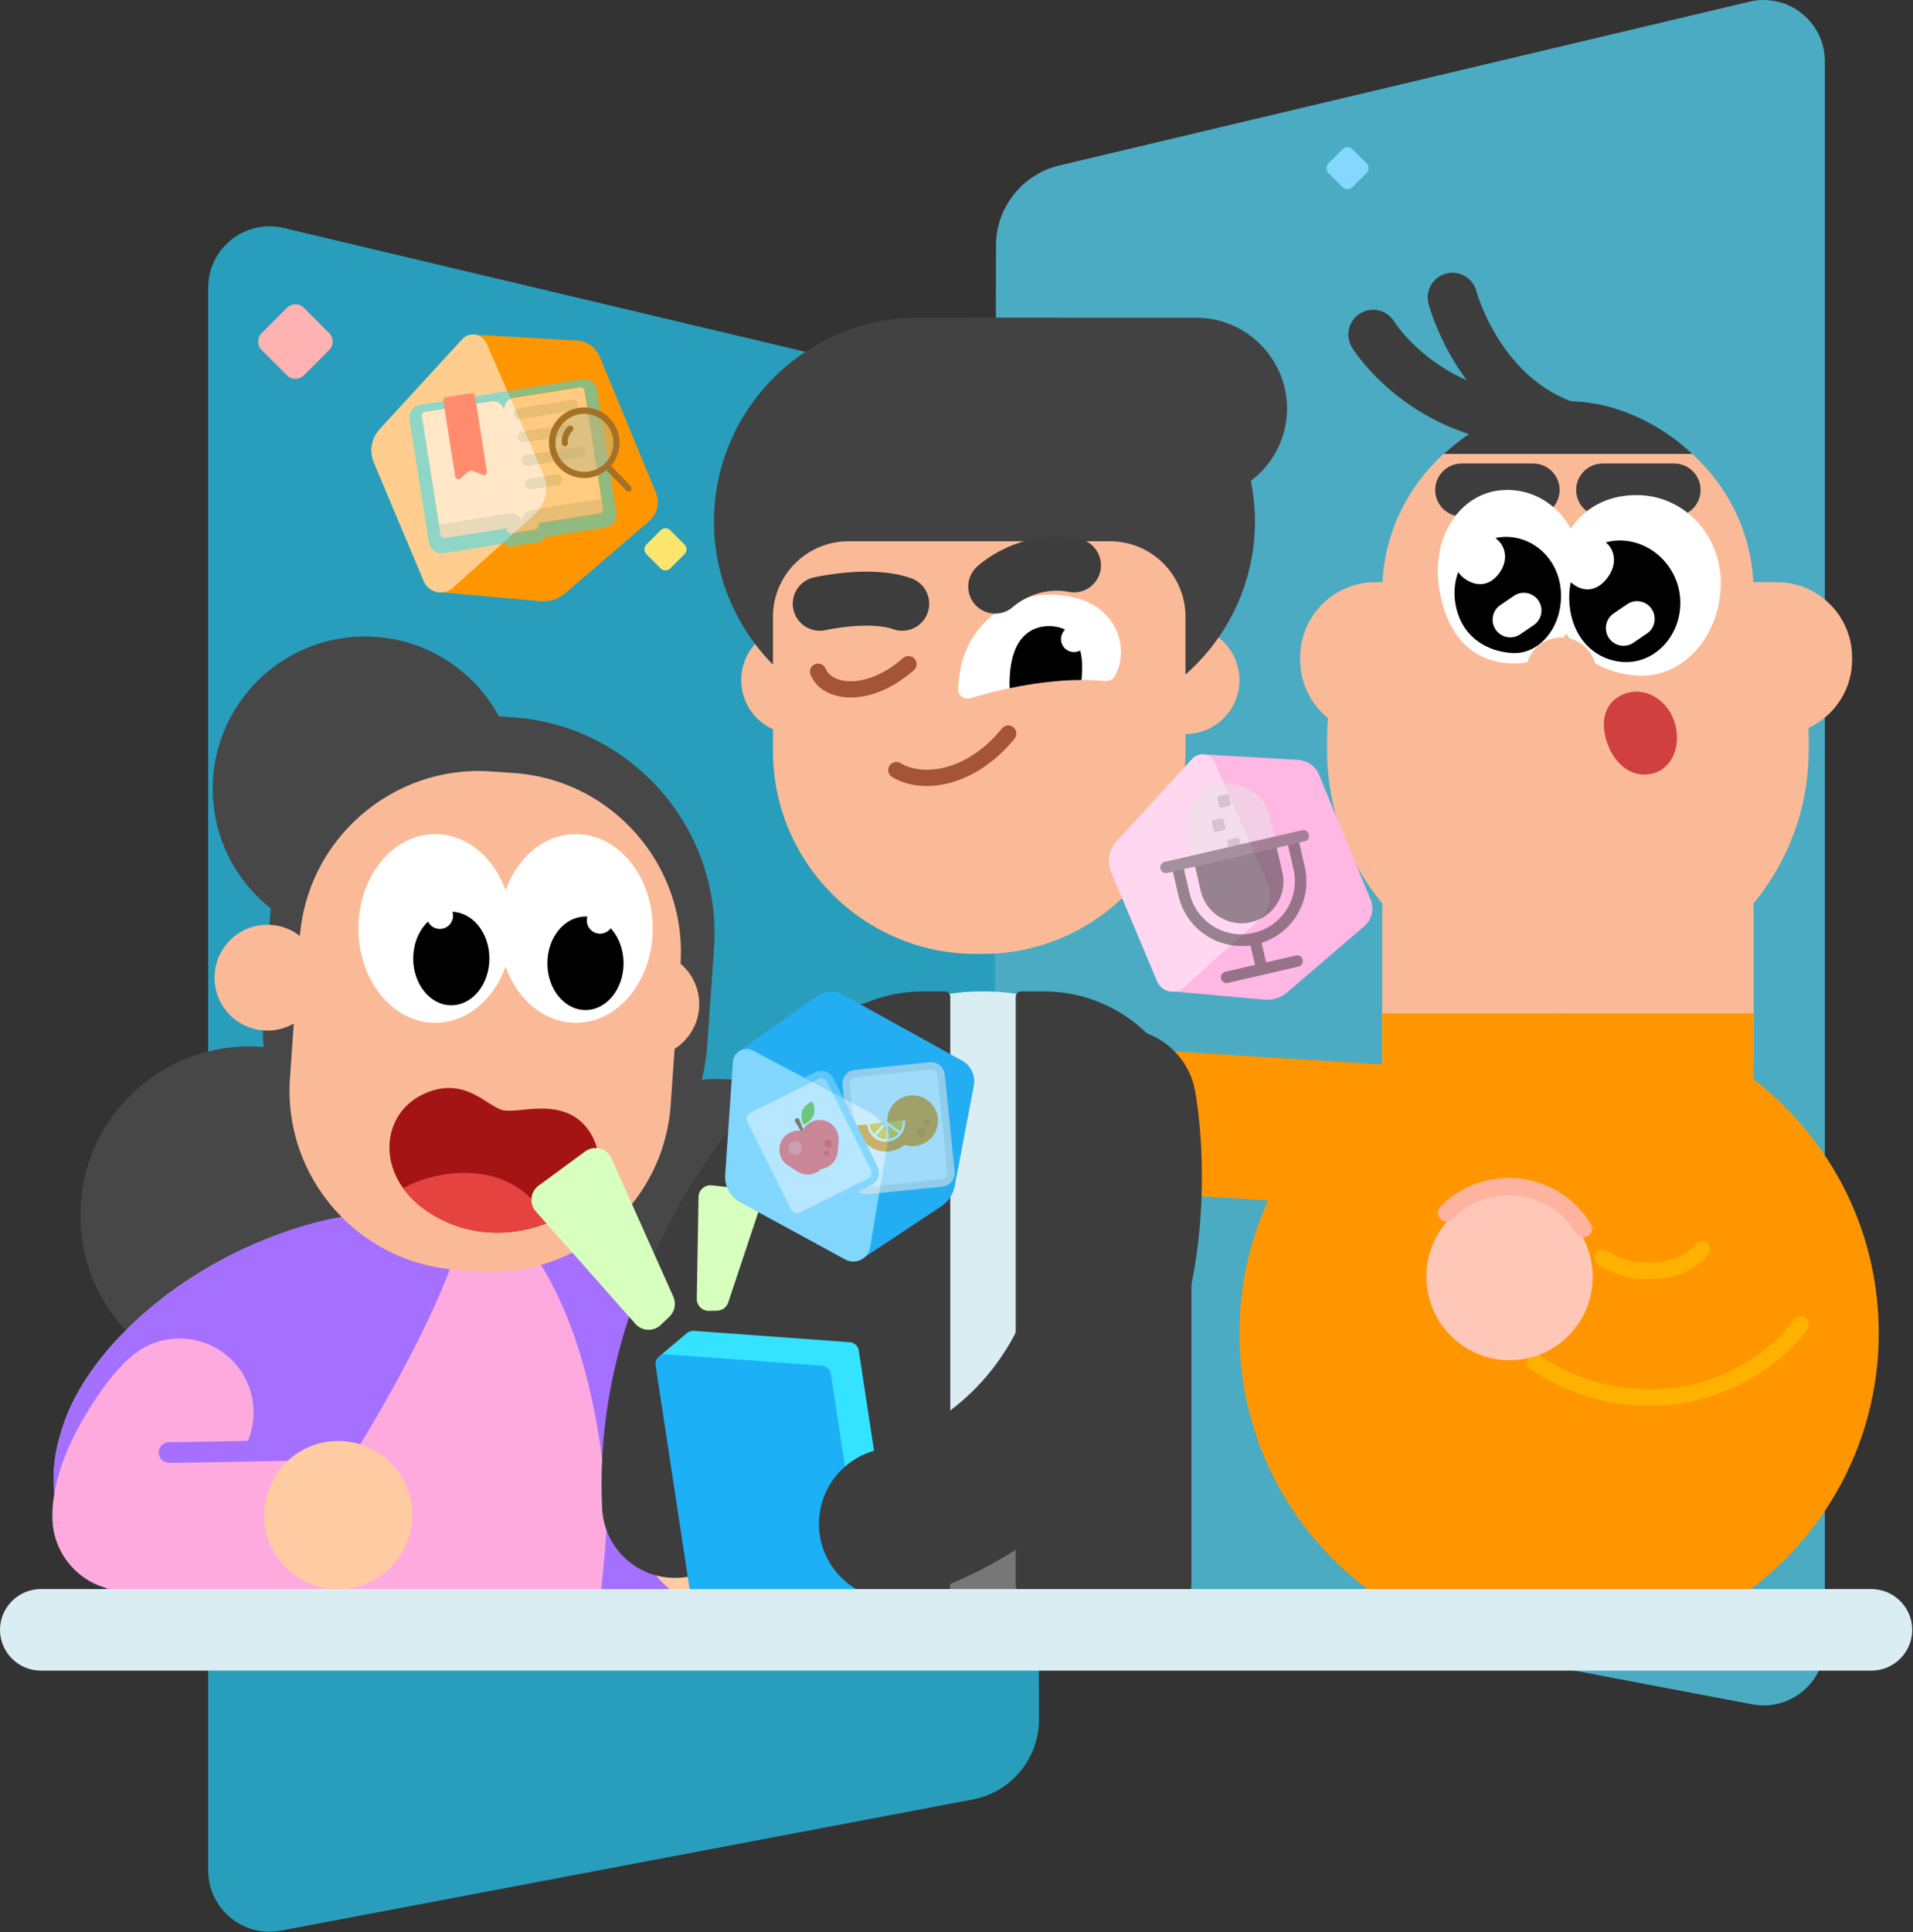 <svg width="312" height="315" viewBox="0 0 312 315" fill="none" xmlns="http://www.w3.org/2000/svg">
<rect x="0" y="0" width="312" height="315" fill="#333333" stroke="none"/>
<path d="M158.798 63.872L46.269 37.173C39.986 35.683 33.957 40.447 33.957 46.903V304.948C33.957 311.216 39.658 315.943 45.819 314.772L158.634 293.391C164.921 292.201 169.466 286.701 169.456 280.306L169.147 76.947C169.138 70.716 164.856 65.305 158.798 63.872Z" fill="#299EBC"/>
<path d="M172.787 26.973L285.316 0.274C291.599 -1.215 297.628 3.549 297.628 10.005V268.05C297.628 274.318 291.927 279.045 285.766 277.874L172.951 256.492C166.664 255.302 162.12 249.802 162.129 243.407L162.438 40.049C162.443 33.818 166.725 28.412 172.787 26.973Z" fill="#4AABC3"/>
<path d="M40.656 225.695C55.87 225.695 68.203 213.362 68.203 198.148C68.203 182.935 55.87 170.602 40.656 170.602C25.442 170.602 13.109 182.935 13.109 198.148C13.109 213.362 25.442 225.695 40.656 225.695Z" fill="#474747"/>
<path d="M116.953 231.012C132.167 231.012 144.5 218.678 144.5 203.465C144.5 188.251 132.167 175.918 116.953 175.918C101.739 175.918 89.406 188.251 89.406 203.465C89.406 218.678 101.739 231.012 116.953 231.012Z" fill="#474747"/>
<path d="M117.395 264.031C91.97 267.858 77.794 268.032 44.822 269.489C17.032 257.42 3.366 250.838 10.731 231.218C18.095 211.598 52.889 189.177 80.511 202.018C110.747 197.174 130.695 226.969 117.395 264.031Z" fill="#FEAADE"/>
<path d="M41.44 260.977C58.067 239.286 73.353 211.388 75.326 200.346L66.65 198.237C56.179 196.204 42.031 201.995 35.411 205.808C23.558 212.315 14.165 222.069 10.731 231.219C6.918 241.375 8.67 249.611 15.098 256.868C17.023 258.756 19.319 260.794 22.017 263.08C25.596 265.732 29.86 268.275 34.746 270.768C35.505 269.91 36.029 269.044 36.746 267.863C37.674 266.322 38.929 264.251 41.44 260.977Z" fill="#A570FF"/>
<path d="M97.588 262.686C97.419 263.904 127.112 265.005 127.505 263.838C134.893 241.997 112.195 195.932 85.988 202.912C93.194 212.525 97.363 226.804 98.904 244.148C99.335 248.252 98.178 258.39 97.588 262.686Z" fill="#A570FF"/>
<path fill-rule="evenodd" clip-rule="evenodd" d="M20.604 247.311C8.587 248.351 8.587 248.341 8.587 248.336V248.322V248.294C8.587 248.276 8.582 248.257 8.582 248.238C8.578 248.201 8.578 248.163 8.573 248.121C8.568 248.041 8.564 247.957 8.559 247.873C8.55 247.699 8.545 247.512 8.54 247.311C8.536 246.908 8.545 246.448 8.573 245.938C8.639 244.912 8.793 243.684 9.102 242.279C9.725 239.445 10.948 235.978 13.206 231.991C15.216 228.44 17.024 225.906 18.533 224.111C19.287 223.212 19.966 222.495 20.561 221.928C20.857 221.642 21.133 221.399 21.386 221.183C21.512 221.075 21.63 220.977 21.742 220.888C21.798 220.841 21.855 220.799 21.906 220.757C21.934 220.738 21.957 220.715 21.986 220.696C22 220.687 22.014 220.677 22.023 220.668L22.042 220.654L22.051 220.644C22.056 220.64 22.061 220.635 29.299 230.286L22.061 220.64C27.387 216.644 34.949 217.721 38.945 223.052C41.676 226.693 42.037 231.377 40.289 235.256H55.782C62.444 235.256 67.841 240.653 67.841 247.315C67.841 253.977 62.439 259.374 55.782 259.374H20.604C14.345 259.374 9.13 254.591 8.587 248.355L20.604 247.311Z" fill="#FEAADE"/>
<path fill-rule="evenodd" clip-rule="evenodd" d="M41.764 238.262C35.833 238.379 29.832 238.496 27.565 238.496C26.637 238.496 25.883 237.742 25.883 236.814C25.883 235.887 26.637 235.133 27.565 235.133C29.79 235.133 35.744 235.015 41.699 234.898L42.003 234.894C47.831 234.776 53.603 234.664 55.706 234.664C56.634 234.664 57.388 235.418 57.388 236.346C57.388 237.274 56.634 238.028 55.706 238.028C53.64 238.028 47.878 238.14 41.999 238.257L41.764 238.262Z" fill="#A570FF"/>
<path d="M65.819 241.341C68.957 247.23 66.728 254.553 60.834 257.687C54.945 260.826 47.623 258.591 44.489 252.702C41.35 246.813 43.58 239.496 49.473 236.357C55.362 233.223 62.68 235.453 65.819 241.341Z" fill="#FFCBA3"/>
<path d="M130.4 248.553C130.4 255.909 124.52 261.872 117.268 261.872C110.016 261.872 104.137 255.909 104.137 248.553C104.137 241.198 110.016 235.234 117.268 235.234C124.525 235.234 130.4 241.198 130.4 248.553Z" fill="#FFCBA3"/>
<path d="M77.753 202.942L75.649 202.797C56.315 201.448 41.6 184.526 42.949 165.192L44.045 149.516C45.395 130.182 62.316 115.467 81.65 116.816L83.754 116.962C103.088 118.311 117.803 135.232 116.454 154.567L115.362 170.242C114.013 189.572 97.087 204.287 77.753 202.942Z" fill="#474747"/>
<path d="M59.526 153.438C73.241 153.438 84.36 142.319 84.36 128.604C84.36 114.888 73.241 103.77 59.526 103.77C45.81 103.77 34.691 114.888 34.691 128.604C34.691 142.319 45.81 153.438 59.526 153.438Z" fill="#474747"/>
<path d="M78.209 207.285L74.401 207.018C58.374 205.898 46.175 191.872 47.289 175.845L48.892 152.885C50.011 136.858 64.038 124.659 80.064 125.774L83.873 126.041C99.9 127.161 112.099 141.187 110.984 157.214L109.382 180.174C108.267 196.206 94.236 208.405 78.209 207.285Z" fill="#FBBA97"/>
<path d="M105.418 172.335C110.181 172.335 114.042 168.474 114.042 163.711C114.042 158.947 110.181 155.086 105.418 155.086C100.654 155.086 96.793 158.947 96.793 163.711C96.793 168.474 100.654 172.335 105.418 172.335Z" fill="#FBBA97"/>
<path d="M43.617 168.027C48.38 168.027 52.242 164.165 52.242 159.402C52.242 154.639 48.38 150.777 43.617 150.777C38.854 150.777 34.992 154.639 34.992 159.402C34.992 164.165 38.854 168.027 43.617 168.027Z" fill="#FBBA97"/>
<path d="M255.717 202.072C239.058 202.072 225.43 188.444 225.43 171.784V148.721C225.43 132.062 239.058 118.434 255.717 118.434C272.376 118.434 286.004 132.062 286.004 148.721V171.784C286 188.439 272.372 202.072 255.717 202.072Z" fill="#FBBA97"/>
<path d="M255.717 146.431C239.058 146.431 225.43 132.803 225.43 116.143V96.467C225.43 79.808 239.058 66.18 255.717 66.18C272.376 66.18 286.004 79.808 286.004 96.467V116.143C286 132.803 272.372 146.431 255.717 146.431Z" fill="#FBBA97"/>
<path d="M289.815 119.826H224.298C217.556 119.826 212.047 114.312 212.047 107.576V107.173C212.047 100.431 217.561 94.922 224.298 94.922H289.815C296.556 94.922 302.066 100.436 302.066 107.173V107.576C302.066 114.312 296.552 119.826 289.815 119.826Z" fill="#FBBA97"/>
<path d="M255.715 161.614C234.113 161.614 216.438 143.938 216.438 122.337V120.641C216.438 99.039 234.113 81.363 255.715 81.363C277.317 81.363 294.993 99.039 294.993 120.641V122.337C294.988 143.938 277.317 161.614 255.715 161.614Z" fill="#FBBA97"/>
<path d="M238.387 79.887H250.047" stroke="#3D3D3D" stroke-width="8.63" stroke-miterlimit="10" stroke-linecap="round"/>
<path d="M261.379 79.887H273.039" stroke="#3D3D3D" stroke-width="8.63" stroke-miterlimit="10" stroke-linecap="round"/>
<path d="M223.941 54.539C223.941 54.539 232.196 68.097 251.024 68.683" stroke="#3D3D3D" stroke-width="8.07" stroke-miterlimit="10" stroke-linecap="round"/>
<path d="M236.887 48.5C236.887 48.5 240.892 63.824 254.6 69.127" stroke="#3D3D3D" stroke-width="8.07" stroke-miterlimit="10" stroke-linecap="round"/>
<path d="M235.449 74.009H275.978C275.978 74.009 257.262 54.688 235.449 74.009Z" fill="#3D3D3D"/>
<path d="M167.777 181.619C168.175 175.229 173.731 170.324 180.121 170.722L233.706 174.057C240.096 174.456 245.001 180.012 244.603 186.402C244.205 192.792 238.649 197.697 232.258 197.299L178.673 193.963C172.279 193.565 167.378 188.009 167.777 181.619Z" fill="#FF9600"/>
<path d="M254.278 269.49C283.073 269.49 306.415 246.147 306.415 217.352C306.415 188.558 283.073 165.215 254.278 165.215C225.483 165.215 202.141 188.558 202.141 217.352C202.141 246.147 225.483 269.49 254.278 269.49Z" fill="#FF9600"/>
<path d="M286.004 165.223H225.43V185.438H286.004V165.223Z" fill="#FF9600"/>
<path d="M183.311 263.677H137.315C131.576 263.677 126.887 258.983 126.887 253.248V194.754C126.887 176.539 141.789 161.637 160.004 161.637H160.627C178.841 161.637 193.744 176.539 193.744 194.754V253.248C193.744 258.983 189.05 263.677 183.311 263.677Z" fill="#DAEDF3"/>
<path d="M187.78 263.674H132.846C129.552 263.674 126.887 261.004 126.887 257.715V242.072C126.887 238.779 129.557 236.113 132.846 236.113H187.78C191.073 236.113 193.739 238.784 193.739 242.072V257.715C193.744 261.004 191.073 263.674 187.78 263.674Z" fill="#777777"/>
<path d="M149.477 263.677H132.045C128.999 263.677 126.535 261.208 126.535 258.168V185.642C126.535 172.384 137.282 161.637 150.54 161.637H154.11C154.593 161.637 154.986 162.03 154.986 162.513V258.168C154.986 261.208 152.517 263.677 149.477 263.677Z" fill="#3D3D3D"/>
<path d="M171.184 263.677H188.79C191.844 263.677 194.323 261.199 194.323 258.144V185.731C194.323 172.426 183.534 161.637 170.229 161.637H166.537C166.05 161.637 165.656 162.03 165.656 162.517V258.144C165.652 261.203 168.13 263.677 171.184 263.677Z" fill="#3D3D3D"/>
<path d="M129.685 119.678C134.544 119.678 138.483 115.739 138.483 110.88C138.483 106.021 134.544 102.082 129.685 102.082C124.826 102.082 120.887 106.021 120.887 110.88C120.887 115.739 124.826 119.678 129.685 119.678Z" fill="#FBBA97"/>
<path d="M193.345 119.678C198.204 119.678 202.143 115.739 202.143 110.88C202.143 106.021 198.204 102.082 193.345 102.082C188.486 102.082 184.547 106.021 184.547 110.88C184.547 115.739 188.486 119.678 193.345 119.678Z" fill="#FBBA97"/>
<path d="M195.112 81.394H158.486C150.349 81.394 143.691 74.737 143.691 66.599C143.691 58.462 150.349 51.805 158.486 51.805H195.112C203.25 51.805 209.907 58.462 209.907 66.599C209.907 74.737 203.245 81.394 195.112 81.394Z" fill="#424242"/>
<path d="M171.44 118.273H149.679C131.399 118.273 116.445 103.319 116.445 85.039C116.445 66.759 131.399 51.805 149.679 51.805H171.44C189.721 51.805 204.675 66.759 204.675 85.039C204.675 103.319 189.716 118.273 171.44 118.273Z" fill="#424242"/>
<path d="M138.354 88.25H181.061C187.816 88.25 193.344 93.778 193.344 100.534V122.491C193.344 140.659 178.479 155.524 160.312 155.524H159.103C140.935 155.524 126.07 140.659 126.07 122.491V100.534C126.07 93.778 131.598 88.25 138.354 88.25Z" fill="#FBBA97"/>
<path fill-rule="evenodd" clip-rule="evenodd" d="M165.276 118.569C165.843 119.028 165.927 119.862 165.468 120.429C159.181 128.168 150.589 129.761 145.496 126.683C144.873 126.304 144.672 125.493 145.051 124.866C145.431 124.242 146.241 124.041 146.869 124.42C150.476 126.604 157.672 125.835 163.42 118.761C163.875 118.194 164.709 118.11 165.276 118.569Z" fill="#A55437"/>
<path fill-rule="evenodd" clip-rule="evenodd" d="M149.17 107.409C149.648 107.962 149.592 108.796 149.044 109.273C145.516 112.351 141.895 113.701 138.84 113.724C135.828 113.747 133.186 112.436 132.193 110.009C131.916 109.334 132.239 108.561 132.919 108.285C133.593 108.008 134.366 108.332 134.643 109.006C135.092 110.107 136.488 111.096 138.822 111.077C141.117 111.058 144.153 110.032 147.306 107.278C147.854 106.804 148.688 106.861 149.17 107.409Z" fill="#A55437"/>
<path d="M179.71 110.992C172.084 110.365 163.506 112.253 158.31 113.822C157.284 114.131 156.221 113.424 156.263 112.351C156.347 110.088 156.83 106.823 158.582 104.045C162.142 98.4 168.879 95.607 175.803 97.58C182.25 99.416 184.231 105.787 181.842 110.238C181.439 110.992 180.554 111.109 179.71 110.992Z" fill="white"/>
<path fill-rule="evenodd" clip-rule="evenodd" d="M176.391 110.866C172.376 110.884 168.272 111.461 164.67 112.21C164.641 111.681 164.641 111.114 164.67 110.514C164.965 104.016 168.052 102.058 171.177 102.086C174.302 102.119 177.084 104.143 176.396 110.814C176.396 110.828 176.391 110.847 176.391 110.866Z" fill="black"/>
<path d="M143.014 175.301C143.014 175.301 108.075 204.052 110.071 245.381L143.014 175.301Z" fill="#3D3D3D"/>
<path d="M143.014 175.301C143.014 175.301 108.075 204.052 110.071 245.381" stroke="#3D3D3D" stroke-width="23.76" stroke-miterlimit="10" stroke-linecap="round"/>
<path d="M114.576 230.501L107.469 221.197L112.022 217.351C112.332 217.093 112.749 216.952 113.194 216.985L138.585 218.836C139.34 218.892 139.953 219.445 140.061 220.176L146.133 260.104C146.222 260.681 145.983 261.224 145.561 261.557L141.12 265.272L137.021 259.903L120.127 258.671C119.373 258.615 118.759 258.062 118.651 257.331L114.576 230.501Z" fill="#33E3FF"/>
<path d="M106.924 222.608C106.774 221.61 107.608 220.734 108.643 220.809L134.035 222.66C134.789 222.716 135.403 223.269 135.511 224L141.582 263.928C141.732 264.926 140.898 265.802 139.863 265.727L114.471 263.877C113.717 263.821 113.103 263.268 112.995 262.537L106.924 222.608Z" fill="#1CB0F6"/>
<path d="M182.735 180.094C182.735 180.094 192.798 232.47 145.945 248.445" stroke="#3D3D3D" stroke-width="24.76" stroke-miterlimit="10" stroke-linecap="round"/>
<path d="M175.164 106.313C176.336 106.313 177.282 105.367 177.282 104.196C177.282 103.024 176.336 102.078 175.164 102.078C173.993 102.078 173.047 103.024 173.047 104.196C173.042 105.367 173.993 106.313 175.164 106.313Z" fill="white"/>
<path d="M162.316 95.639C162.316 95.639 167.507 90.716 175.162 92.177" stroke="#3D3D3D" stroke-width="8.808" stroke-miterlimit="10" stroke-linecap="round"/>
<path d="M133.699 98.434C133.699 98.434 141.954 96.57 147.145 98.434" stroke="#3D3D3D" stroke-width="8.808" stroke-miterlimit="10" stroke-linecap="round"/>
<path d="M280.653 95.212C280.578 103.321 274.909 110.241 267.741 110.152C260.578 110.058 253.949 105.598 253.748 96.083C253.546 86.568 258.84 80.862 266.664 80.717C274.487 80.576 280.728 87.103 280.653 95.212Z" fill="white"/>
<path d="M258.201 93.656C258.533 102.192 252.677 108.198 247.008 108.17C241.34 108.137 236.327 105.003 234.781 96.313C233.23 87.622 238.103 80.342 245.083 79.906C252.059 79.471 257.868 85.121 258.201 93.656Z" fill="white"/>
<path d="M269.296 126.175C265.913 126.887 263.009 124.311 261.936 120.539C260.858 116.768 262.245 113.934 265.356 112.983C268.466 112.032 272.097 114.173 273.175 117.944C274.247 121.711 272.678 125.463 269.296 126.175Z" fill="#D04040"/>
<path fill-rule="evenodd" clip-rule="evenodd" d="M274.05 98.113C274.13 103.529 270.166 107.815 265.486 107.937C260.806 108.059 256.562 104.634 255.99 98.647C255.864 97.322 255.939 96.071 256.187 94.918C256.285 95.012 256.388 95.101 256.496 95.185C258.126 96.455 260.319 96.6 262.118 94.262C263.772 92.117 263.481 89.755 261.898 88.43C262.629 88.224 263.411 88.121 264.235 88.125C269.548 88.158 273.971 92.698 274.05 98.113ZM269.375 99.284C268.485 97.963 266.695 97.617 265.383 98.511L263.167 100.02C261.856 100.915 261.514 102.709 262.404 104.025C263.294 105.347 265.083 105.689 266.395 104.798L268.611 103.29C269.928 102.4 270.27 100.606 269.375 99.284Z" fill="black"/>
<path fill-rule="evenodd" clip-rule="evenodd" d="M254.586 96.696C254.807 102.323 251.026 106.661 246.772 106.474C242.514 106.282 238.208 103.817 237.342 98.266C237.065 96.481 237.267 94.766 237.829 93.253C238.082 93.656 238.414 94.012 238.813 94.302C240.452 95.507 242.687 95.82 244.425 93.576C246.093 91.426 245.657 89.004 243.891 87.72C244.275 87.636 244.673 87.575 245.076 87.552C249.897 87.252 254.362 91.065 254.586 96.696ZM250.909 97.915C250.019 96.593 248.229 96.251 246.917 97.141L244.702 98.65C243.39 99.545 243.048 101.339 243.938 102.656C244.828 103.972 246.618 104.319 247.929 103.429L250.145 101.92C251.457 101.03 251.799 99.236 250.909 97.915Z" fill="black"/>
<path d="M254.601 115.44C257.778 115.44 260.354 112.864 260.354 109.687C260.354 106.509 257.778 103.934 254.601 103.934C251.423 103.934 248.848 106.509 248.848 109.687C248.848 112.864 251.423 115.44 254.601 115.44Z" fill="#FBBA97"/>
<path d="M49.554 61.202L53.691 57.066C54.445 56.311 54.445 55.075 53.691 54.316L49.554 50.179C48.8 49.425 47.563 49.425 46.804 50.179L42.667 54.316C41.913 55.07 41.913 56.307 42.667 57.066L46.804 61.202C47.558 61.957 48.795 61.957 49.554 61.202Z" fill="#FFB2B2"/>
<path d="M220.545 30.535L222.883 28.197C223.309 27.771 223.309 27.073 222.883 26.642L220.545 24.304C220.119 23.878 219.42 23.878 218.989 24.304L216.652 26.642C216.225 27.068 216.225 27.766 216.652 28.197L218.989 30.535C219.416 30.961 220.114 30.961 220.545 30.535Z" fill="#84D8FF"/>
<path d="M109.31 92.68L111.648 90.342C112.075 89.915 112.075 89.217 111.648 88.786L109.31 86.449C108.884 86.022 108.186 86.022 107.755 86.449L105.417 88.786C104.991 89.213 104.991 89.911 105.417 90.342L107.755 92.68C108.181 93.106 108.884 93.106 109.31 92.68Z" fill="#FBE56D"/>
<path d="M305.226 272.381H6.648C2.994 272.381 0 269.393 0 265.734C0 262.08 2.989 259.086 6.648 259.086H305.226C308.88 259.086 311.873 262.075 311.873 265.734C311.873 269.393 308.88 272.381 305.226 272.381Z" fill="#DAEDF3"/>
<path d="M68.939 178.439C75.906 175.113 79.588 180.706 82.244 181.048C84.905 181.39 89.716 179.601 93.731 182.098C97.746 184.595 99.831 191.805 94.486 196.325C89.14 200.842 78.669 203.414 69.89 197.632C61.115 191.847 61.973 181.765 68.939 178.439Z" fill="#A41414"/>
<path fill-rule="evenodd" clip-rule="evenodd" d="M89.28 199.389C83.71 201.619 76.346 201.881 69.894 197.632C68.138 196.475 66.77 195.149 65.758 193.739C72.017 190.197 84.567 189.096 89.28 199.389Z" fill="#E64340"/>
<path d="M93.919 166.762C100.844 166.762 106.456 159.875 106.456 151.377C106.456 142.879 100.844 135.992 93.919 135.992C86.995 135.992 81.383 142.879 81.383 151.377C81.378 159.875 86.995 166.762 93.919 166.762Z" fill="white"/>
<path d="M70.99 166.762C77.914 166.762 83.526 159.875 83.526 151.377C83.526 142.879 77.914 135.992 70.99 135.992C64.066 135.992 58.453 142.879 58.453 151.377C58.448 159.875 64.066 166.762 70.99 166.762Z" fill="white"/>
<path d="M73.603 163.901C77.032 163.901 79.815 160.49 79.815 156.278C79.815 152.067 77.032 148.656 73.603 148.656C70.173 148.656 67.391 152.067 67.391 156.278C67.391 160.49 70.173 163.901 73.603 163.901Z" fill="black"/>
<path d="M71.737 151.453C72.927 151.453 73.892 150.488 73.892 149.303C73.892 148.113 72.927 147.152 71.737 147.152C70.547 147.152 69.582 148.117 69.582 149.303C69.582 150.488 70.547 151.453 71.737 151.453Z" fill="white"/>
<path d="M95.489 164.678C98.919 164.678 101.701 161.267 101.701 157.056C101.701 152.844 98.919 149.434 95.489 149.434C92.06 149.434 89.277 152.844 89.277 157.056C89.277 161.267 92.06 164.678 95.489 164.678Z" fill="black"/>
<path d="M97.862 152.23C99.052 152.23 100.017 151.265 100.017 150.08C100.017 148.89 99.052 147.93 97.862 147.93C96.672 147.93 95.707 148.895 95.707 150.08C95.712 151.27 96.677 152.23 97.862 152.23Z" fill="white"/>
<path fill-rule="evenodd" clip-rule="evenodd" d="M278.41 202.568C279.001 203.018 279.118 203.861 278.668 204.452C276.644 207.117 272.985 208.396 269.94 208.532C266.937 208.668 263.99 208.27 260.688 206.246C260.055 205.857 259.854 205.028 260.243 204.396C260.631 203.763 261.461 203.562 262.093 203.95C264.829 205.628 267.209 205.965 269.818 205.843C272.386 205.726 275.154 204.634 276.527 202.821C276.972 202.231 277.815 202.119 278.41 202.568ZM294.353 214.768C294.985 215.157 295.182 215.986 294.793 216.618C293.805 218.225 291.275 221.022 287.504 223.556C283.704 226.11 278.565 228.457 272.334 229.042C261.587 230.054 253.679 225.997 249.627 223.261C249.013 222.844 248.849 222.01 249.266 221.392C249.683 220.778 250.517 220.614 251.135 221.031C254.878 223.556 262.173 227.3 272.086 226.363C277.778 225.824 282.496 223.678 286.004 221.322C289.537 218.947 291.767 216.412 292.507 215.208C292.891 214.58 293.716 214.379 294.353 214.768Z" fill="#FFB100"/>
<path d="M257.422 215.83C253.21 222.047 244.777 223.654 238.579 219.414C232.381 215.179 230.774 206.704 234.981 200.488C239.193 194.271 247.626 192.664 253.824 196.904C260.017 201.139 261.629 209.614 257.422 215.83Z" fill="#FFC7B8"/>
<path fill-rule="evenodd" clip-rule="evenodd" d="M255.119 198.598C250.05 193.595 241.908 193.655 236.928 198.738C236.379 199.296 235.485 199.305 234.932 198.753C234.374 198.204 234.365 197.305 234.913 196.747C240.985 190.549 250.916 190.47 257.1 196.574C258.019 197.483 258.806 198.476 259.457 199.53C259.869 200.195 259.663 201.072 258.998 201.484C258.333 201.896 257.461 201.69 257.054 201.02C256.515 200.158 255.873 199.343 255.119 198.598Z" fill="#FEB39F"/>
<path d="M103.634 215.851L87.391 197.509C86.276 196.249 86.482 194.305 87.836 193.312L95.435 187.728C96.906 186.65 98.996 187.198 99.74 188.866L109.822 211.423C110.314 212.529 110.061 213.822 109.185 214.661L107.747 216.033C106.576 217.144 104.706 217.064 103.634 215.851Z" fill="#D7FFBD"/>
<path d="M113.641 211.748L113.927 195.154C113.945 194.016 114.939 193.14 116.072 193.261L122.425 193.95C123.652 194.081 124.444 195.318 124.055 196.489L118.766 212.366C118.508 213.144 117.787 213.673 116.967 213.692L115.618 213.72C114.517 213.739 113.622 212.844 113.641 211.748Z" fill="#D7FFBD"/>
<path d="M120.379 171.522L133.239 162.414C134.49 161.529 136.139 161.435 137.483 162.18L156.911 172.927C158.359 173.728 159.132 175.373 158.823 176.998L155.712 193.376C155.454 194.735 154.658 195.934 153.501 196.698L140.261 205.463L120.379 171.522Z" fill="#23AEF4"/>
<path d="M122.822 171.294L141.837 181.366C143.903 182.463 145.037 184.753 144.648 187.063L141.912 203.371C141.599 205.25 139.523 206.261 137.851 205.348L120.737 196.03C119.111 195.144 118.146 193.392 118.273 191.542L119.533 173.121C119.641 171.505 121.384 170.535 122.822 171.294Z" fill="#81D6FD"/>
<g opacity="0.57">
<path d="M151.69 173.619L139.411 174.88C138.432 174.978 137.715 175.854 137.818 176.838L139.444 192.71C139.542 193.689 140.419 194.401 141.402 194.303L153.681 193.043C154.66 192.944 155.377 192.068 155.274 191.084L153.648 175.212C153.55 174.228 152.674 173.516 151.69 173.619Z" fill="white"/>
<path d="M149.232 186.844C150.047 186.764 150.82 186.446 151.457 185.926C152.09 185.406 152.558 184.712 152.797 183.93C153.036 183.148 153.036 182.309 152.797 181.527C152.558 180.744 152.094 180.046 151.462 179.531C150.829 179.011 150.052 178.692 149.237 178.617C148.421 178.538 147.602 178.702 146.88 179.09C146.159 179.479 145.568 180.07 145.184 180.796C144.8 181.522 144.641 182.342 144.725 183.157C144.833 184.244 145.372 185.246 146.215 185.94C147.058 186.633 148.145 186.952 149.232 186.844Z" fill="#FF9600"/>
<path d="M151.211 183.502C151.31 183.492 151.408 183.455 151.483 183.389C151.563 183.324 151.619 183.239 151.647 183.146C151.675 183.047 151.675 182.949 151.647 182.851C151.619 182.752 151.563 182.668 151.483 182.607C151.403 182.541 151.31 182.504 151.211 182.495C151.113 182.485 151.01 182.504 150.921 182.551C150.832 182.598 150.762 182.673 150.715 182.762C150.668 182.851 150.649 182.949 150.659 183.052C150.673 183.188 150.738 183.31 150.841 183.394C150.944 183.474 151.076 183.516 151.211 183.502Z" fill="#F58000"/>
<path d="M150.357 185.413C150.507 185.399 150.652 185.338 150.765 185.244C150.882 185.15 150.966 185.019 151.013 184.874C151.055 184.729 151.055 184.574 151.013 184.429C150.971 184.284 150.882 184.157 150.765 184.059C150.647 183.965 150.507 183.904 150.357 183.89C150.207 183.876 150.057 183.904 149.921 183.979C149.79 184.049 149.678 184.162 149.607 184.293C149.537 184.424 149.509 184.579 149.523 184.729C149.542 184.93 149.64 185.113 149.799 185.239C149.959 185.371 150.155 185.432 150.357 185.413Z" fill="#F58000"/>
<path d="M140.605 183.407C140.652 183.922 140.807 184.418 141.046 184.878C141.289 185.332 141.622 185.735 142.02 186.063C142.418 186.391 142.882 186.634 143.374 186.784C143.871 186.934 144.391 186.981 144.901 186.93C145.417 186.878 145.913 186.723 146.368 186.475C146.822 186.227 147.225 185.894 147.548 185.491C147.872 185.088 148.115 184.629 148.26 184.133C148.406 183.636 148.453 183.116 148.396 182.605L140.605 183.407Z" fill="white"/>
<path d="M140.605 183.407C140.652 183.922 140.807 184.418 141.046 184.878C141.289 185.332 141.622 185.735 142.02 186.063C142.418 186.391 142.882 186.634 143.374 186.784C143.871 186.934 144.391 186.981 144.901 186.93C145.417 186.878 145.913 186.723 146.368 186.475C146.822 186.227 147.225 185.894 147.548 185.491C147.872 185.088 148.115 184.629 148.26 184.133C148.406 183.636 148.453 183.116 148.396 182.605L140.605 183.407Z" fill="#FFC800"/>
<path fill-rule="evenodd" clip-rule="evenodd" d="M142.203 185.274L142.522 185.559L144.681 183.161L144.363 182.875L142.203 185.274Z" fill="white"/>
<path fill-rule="evenodd" clip-rule="evenodd" d="M147.241 184.758L146.988 185.105L144.383 183.198L144.636 182.852L147.241 184.758Z" fill="white"/>
<path fill-rule="evenodd" clip-rule="evenodd" d="M145.09 186.48L144.664 186.522L144.336 183.304L144.762 183.262L145.09 186.48Z" fill="white"/>
<path d="M141.234 183.343C141.277 183.774 141.403 184.191 141.609 184.575C141.815 184.959 142.092 185.296 142.429 185.568C142.766 185.844 143.15 186.046 143.567 186.172C143.984 186.299 144.42 186.336 144.851 186.294C145.282 186.252 145.699 186.121 146.083 185.915C146.463 185.708 146.8 185.427 147.076 185.09C147.348 184.753 147.554 184.364 147.676 183.952C147.798 183.535 147.84 183.099 147.793 182.668" stroke="white" stroke-width="1.204"/>
<path d="M140.605 183.407C140.652 183.922 140.807 184.418 141.046 184.878C141.289 185.332 141.622 185.735 142.02 186.063C142.418 186.391 142.882 186.634 143.374 186.784C143.871 186.934 144.391 186.981 144.901 186.93C145.417 186.878 145.913 186.723 146.368 186.475C146.822 186.227 147.225 185.894 147.548 185.491C147.872 185.088 148.115 184.629 148.26 184.133C148.406 183.636 148.453 183.116 148.396 182.605" stroke="#FF9600" stroke-width="1.605"/>
<path d="M151.686 173.79L139.459 175.046C138.559 175.139 137.903 175.941 137.997 176.84L139.613 192.665C139.707 193.565 140.508 194.216 141.408 194.122L153.635 192.867C154.535 192.773 155.19 191.972 155.097 191.072L153.481 175.247C153.387 174.352 152.586 173.696 151.686 173.79Z" stroke="#E5E5E5" stroke-width="1.204"/>
<path d="M133.154 175.196L121.958 180.775C121.077 181.216 120.716 182.284 121.157 183.165L128.357 197.594C128.798 198.475 129.87 198.831 130.751 198.395L141.948 192.815C142.829 192.375 143.189 191.307 142.749 190.426L135.548 175.997C135.108 175.116 134.04 174.755 133.154 175.196Z" fill="#DDF4FF"/>
<path fill-rule="evenodd" clip-rule="evenodd" d="M129.833 182.332C129.88 182.308 129.926 182.294 129.978 182.294C130.03 182.29 130.076 182.299 130.123 182.313C130.17 182.327 130.212 182.355 130.254 182.388C130.292 182.421 130.325 182.463 130.343 182.505C130.348 182.514 130.353 182.524 130.357 182.533L131.201 184.623C131.219 184.669 131.219 184.721 131.201 184.772C131.182 184.819 131.149 184.861 131.102 184.88C131.055 184.904 131.004 184.908 130.957 184.894C130.91 184.88 130.868 184.847 130.84 184.805L129.678 182.875C129.627 182.791 129.613 182.683 129.636 182.589C129.659 182.491 129.72 182.407 129.809 182.355C129.814 182.341 129.823 182.336 129.833 182.332Z" fill="#743D00"/>
<path fill-rule="evenodd" clip-rule="evenodd" d="M127.608 185.771L127.613 185.761C127.833 185.419 128.114 185.12 128.452 184.89C128.784 184.656 129.164 184.492 129.557 184.403C129.955 184.314 130.368 184.304 130.766 184.375C131.164 184.445 131.548 184.595 131.895 184.815L133.418 185.78C134.111 186.22 134.603 186.923 134.781 187.724C134.959 188.525 134.814 189.369 134.369 190.062L134.359 190.067C134.139 190.409 133.858 190.709 133.521 190.938C133.188 191.172 132.809 191.336 132.415 191.425C132.022 191.514 131.605 191.524 131.206 191.453C130.808 191.383 130.424 191.233 130.077 191.013L128.555 190.048C127.861 189.608 127.369 188.905 127.191 188.104C127.018 187.307 127.168 186.464 127.608 185.771Z" fill="#FF4B4B"/>
<path fill-rule="evenodd" clip-rule="evenodd" d="M133.922 182.62H133.912C133.505 182.587 133.097 182.634 132.708 182.76C132.32 182.887 131.964 183.088 131.654 183.35C131.345 183.613 131.092 183.936 130.905 184.301C130.717 184.667 130.61 185.06 130.577 185.463L130.432 187.262C130.366 188.082 130.633 188.892 131.167 189.52C131.701 190.148 132.465 190.532 133.285 190.602H133.294C133.702 190.635 134.109 190.588 134.498 190.462C134.887 190.335 135.243 190.134 135.552 189.872C135.861 189.609 136.114 189.286 136.302 188.921C136.489 188.555 136.597 188.162 136.63 187.759L136.775 185.96C136.84 185.14 136.573 184.329 136.039 183.702C135.505 183.074 134.742 182.685 133.922 182.62Z" fill="#FF4B4B"/>
<path d="M130.196 188.176C130.398 188.077 130.562 187.923 130.67 187.726C130.782 187.534 130.829 187.314 130.815 187.089C130.801 186.864 130.721 186.653 130.581 186.48C130.445 186.302 130.257 186.17 130.047 186.1C129.836 186.03 129.611 186.025 129.395 186.081C129.18 186.138 128.988 186.259 128.843 186.428C128.697 186.597 128.604 186.803 128.575 187.023C128.547 187.243 128.585 187.468 128.683 187.665C128.749 187.796 128.838 187.913 128.95 188.012C129.063 188.11 129.189 188.18 129.33 188.227C129.47 188.274 129.616 188.293 129.765 188.283C129.92 188.279 130.065 188.241 130.196 188.176Z" fill="#FF7878"/>
<path fill-rule="evenodd" clip-rule="evenodd" d="M132.457 179.622C132.275 179.552 131.155 180.25 130.841 181.117C130.532 181.983 130.907 183.272 131.071 183.332C131.23 183.393 132.368 182.686 132.696 181.81C133.024 180.929 132.64 179.688 132.457 179.622Z" fill="#5ABB1A"/>
<path d="M135.351 187.029C135.463 186.973 135.557 186.884 135.623 186.776C135.683 186.668 135.716 186.542 135.707 186.415C135.697 186.289 135.651 186.172 135.576 186.069C135.501 185.97 135.393 185.895 135.276 185.853C135.154 185.811 135.028 185.811 134.906 185.844C134.784 185.877 134.676 185.947 134.592 186.041C134.508 186.134 134.456 186.251 134.442 186.378C134.428 186.504 134.447 186.631 134.503 186.743C134.578 186.893 134.709 187.01 134.868 187.062C135.028 187.118 135.201 187.104 135.351 187.029Z" fill="#EA2B2B"/>
<path d="M134.981 188.38C135.061 188.343 135.127 188.277 135.173 188.202C135.216 188.127 135.239 188.038 135.23 187.949C135.225 187.86 135.192 187.776 135.136 187.706C135.08 187.635 135.009 187.584 134.925 187.556C134.841 187.528 134.752 187.523 134.663 187.546C134.578 187.57 134.499 187.617 134.443 187.687C134.386 187.752 134.349 187.837 134.335 187.926C134.325 188.015 134.34 188.104 134.377 188.183C134.405 188.235 134.438 188.282 134.485 188.324C134.532 188.366 134.583 188.394 134.635 188.413C134.691 188.432 134.752 188.441 134.808 188.436C134.869 188.422 134.925 188.408 134.981 188.38Z" fill="#EA2B2B"/>
<path d="M133.211 175.36L122.056 180.916C121.246 181.319 120.918 182.298 121.321 183.109L128.498 197.491C128.901 198.297 129.884 198.625 130.69 198.222L141.845 192.666C142.655 192.263 142.983 191.284 142.58 190.473L135.403 176.091C135 175.285 134.021 174.957 133.211 175.36Z" stroke="#84D8FF" stroke-width="1.204"/>
</g>
<path d="M77.153 54.543L94.103 55.527C95.751 55.62 97.204 56.656 97.832 58.183L106.958 80.295C107.637 81.945 107.182 83.847 105.829 85.008L92.196 96.702C91.062 97.671 89.586 98.145 88.101 98.013L71.062 96.486L77.153 54.543Z" fill="#FF9600"/>
<path d="M79.362 55.992L88.591 77.261C89.593 79.571 89.003 82.265 87.129 83.947L73.857 95.832C72.325 97.2 69.903 96.657 69.106 94.764L60.969 75.411C60.196 73.57 60.566 71.448 61.915 69.977L75.365 55.318C76.541 54.029 78.663 54.385 79.362 55.992Z" fill="#FFCE8E"/>
<g opacity="0.5">
<path d="M94.578 63.162L83.765 64.876C82.767 65.026 82.093 65.968 82.247 66.966C82.097 65.968 81.156 65.293 80.158 65.448L69.341 67.163C68.98 67.219 68.741 67.556 68.797 67.917L71.603 85.569L83.072 83.756C84.028 83.602 84.927 84.211 85.124 85.171H85.147C85.058 84.215 85.728 83.358 86.665 83.208L98.134 81.395L95.332 63.701C95.271 63.34 94.939 63.101 94.578 63.162Z" fill="white"/>
<path d="M85.124 85.125C85.1 85.168 85.124 85.211 85.124 85.235C85.143 85.211 85.143 85.168 85.124 85.125Z" fill="#CFCFCF"/>
<path d="M86.659 83.161C85.703 83.315 85.052 84.173 85.141 85.124C85.141 85.166 85.141 85.208 85.141 85.231C85.141 85.189 85.122 85.166 85.122 85.124C84.906 84.187 84.007 83.578 83.07 83.709L71.602 85.522L71.869 87.157C71.925 87.518 72.262 87.757 72.623 87.7L82.648 86.117C82.648 86.14 82.648 86.182 82.648 86.201L82.686 86.393C82.742 86.777 83.098 87.016 83.459 86.955L87.347 86.346C87.731 86.29 87.97 85.934 87.909 85.573L87.849 85.381C87.849 85.358 87.83 85.316 87.806 85.297L97.832 83.713C98.193 83.657 98.431 83.32 98.375 82.959L98.108 81.324L86.659 83.161Z" fill="#D2E4E8"/>
<path d="M97.061 62.755C96.606 62.048 95.786 61.697 94.957 61.828L68.535 66.002C67.387 66.194 66.605 67.262 66.778 68.429L69.945 88.438C70.137 89.585 71.205 90.368 72.348 90.195L82.439 88.592C82.519 88.953 82.852 89.192 83.212 89.136L88.141 88.353C88.501 88.297 88.764 87.96 88.703 87.599L98.771 85.997C99.918 85.805 100.701 84.737 100.527 83.594L97.384 63.566C97.346 63.289 97.225 62.99 97.061 62.755ZM95.899 67.332L98.377 82.984C98.433 83.345 98.194 83.683 97.834 83.739L87.808 85.322C87.827 85.346 87.827 85.388 87.85 85.407L87.888 85.599C87.944 85.983 87.686 86.315 87.326 86.372L83.437 86.981C83.053 87.037 82.72 86.779 82.664 86.418L82.627 86.226C82.627 86.203 82.627 86.161 82.627 86.142L72.601 87.726C72.24 87.782 71.903 87.543 71.847 87.182L68.797 67.895C68.741 67.534 68.98 67.197 69.341 67.14L80.153 65.426C81.151 65.276 82.074 65.946 82.243 66.944C82.093 65.946 82.763 65.028 83.76 64.854L94.573 63.14C94.934 63.083 95.271 63.322 95.327 63.683L95.899 67.332Z" fill="#20DEFF"/>
<path d="M72.291 65.335L74.254 77.717C74.291 77.993 74.544 78.167 74.821 78.129C74.905 78.11 74.989 78.068 75.055 78.026L76.517 76.822C76.648 76.719 76.835 76.681 77.004 76.747L78.751 77.436C79.004 77.525 79.281 77.403 79.393 77.15C79.416 77.066 79.44 76.981 79.416 76.897L77.454 64.515C77.416 64.239 77.163 64.065 76.887 64.103L72.703 64.773C72.445 64.805 72.249 65.077 72.291 65.335Z" fill="#FF4B4B"/>
<path d="M84.58 66.559L93.204 65.187C93.692 65.112 94.156 65.435 94.231 65.927C94.305 66.414 93.982 66.878 93.49 66.953L84.865 68.325C84.378 68.4 83.915 68.077 83.84 67.585C83.746 67.098 84.093 66.634 84.58 66.559Z" fill="#D2E4E8"/>
<path d="M86.391 78.012L90.641 77.347C91.128 77.272 91.592 77.595 91.667 78.087C91.742 78.574 91.418 79.038 90.926 79.113L86.677 79.778C86.19 79.853 85.726 79.53 85.651 79.038C85.576 78.546 85.904 78.087 86.391 78.012Z" fill="#D2E4E8"/>
<path d="M85.169 70.363L92.032 69.276C92.519 69.201 92.983 69.525 93.058 70.017C93.133 70.504 92.81 70.968 92.318 71.043L85.455 72.129C84.967 72.204 84.504 71.881 84.429 71.389C84.354 70.897 84.682 70.438 85.169 70.363Z" fill="#D2E4E8"/>
<path d="M85.782 74.188L94.407 72.816C94.894 72.74 95.358 73.064 95.433 73.556C95.508 74.048 95.185 74.507 94.693 74.582L86.068 75.954C85.581 76.029 85.117 75.706 85.042 75.214C84.967 74.722 85.29 74.263 85.782 74.188Z" fill="#D2E4E8"/>
<path opacity="0.53" d="M98.948 75.973C97.955 76.952 96.615 77.477 95.214 77.453C92.314 77.402 90.023 75.013 90.075 72.132C90.127 69.25 92.497 66.922 95.397 66.974C98.297 67.025 100.588 69.414 100.536 72.296C100.513 73.692 99.941 74.994 98.948 75.973Z" fill="#84D8FF"/>
<path d="M92.123 72.741C91.871 72.736 91.66 72.544 91.622 72.286C91.533 71.246 91.913 70.239 92.644 69.532C92.835 69.344 93.154 69.349 93.365 69.546C93.552 69.738 93.548 70.056 93.351 70.244C92.835 70.764 92.569 71.481 92.615 72.202C92.629 72.478 92.437 72.727 92.161 72.745C92.142 72.741 92.142 72.741 92.123 72.741Z" fill="#4B4B4B"/>
<path d="M95.206 77.942C92.03 77.886 89.491 75.281 89.524 72.1C89.58 68.924 92.189 66.385 95.366 66.422C98.542 66.478 101.081 69.083 101.048 72.264C101.02 73.787 100.402 75.263 99.282 76.321C98.181 77.38 96.734 77.97 95.206 77.942ZM95.394 67.462C92.789 67.415 90.634 69.496 90.587 72.124C90.54 74.728 92.62 76.883 95.249 76.93C97.853 76.977 100.008 74.897 100.055 72.292C100.079 69.683 97.994 67.528 95.394 67.462Z" fill="#4B4B4B"/>
<path d="M102.518 80.164C102.391 80.164 102.265 80.094 102.162 80.01L98.582 76.304C98.395 76.112 98.4 75.793 98.597 75.582C98.789 75.395 99.107 75.4 99.318 75.597L102.897 79.302C103.085 79.494 103.08 79.813 102.883 80.024C102.771 80.127 102.644 80.169 102.518 80.164Z" fill="#4B4B4B"/>
</g>
<path d="M196.118 122.984L211.714 123.889C213.232 123.978 214.567 124.929 215.148 126.334L223.543 146.68C224.171 148.198 223.749 149.946 222.503 151.018L209.962 161.775C208.922 162.67 207.563 163.105 206.195 162.979L190.52 161.573L196.118 122.984Z" fill="#FFB7E3"/>
<path d="M198.153 124.323L206.642 143.892C207.565 146.019 207.022 148.497 205.293 150.043L193.08 160.977C191.67 162.237 189.44 161.736 188.709 159.993L181.222 142.186C180.51 140.495 180.852 138.542 182.094 137.188L194.466 123.7C195.563 122.515 197.512 122.843 198.153 124.323Z" fill="#FFD7F1"/>
<g opacity="0.5">
<path d="M198.845 127.953C195.167 128.801 192.876 132.465 193.729 136.138L195.832 145.217C196.662 148.894 200.316 151.209 203.998 150.379C207.68 149.55 209.995 145.905 209.161 142.228C209.156 142.209 209.147 142.172 209.142 142.153L207.038 133.074C206.195 129.419 202.527 127.129 198.845 127.953Z" fill="#E7E7E7"/>
<path d="M195.331 143.094L195.818 145.202C196.652 148.88 200.306 151.194 203.988 150.369C207.671 149.54 209.99 145.914 209.156 142.232C209.151 142.213 209.142 142.176 209.137 142.157L208.088 137.617L194.773 140.681L195.331 143.094Z" fill="#303030"/>
<path d="M198.823 129.745L199.995 129.478C200.201 129.431 200.412 129.563 200.458 129.769L200.73 130.935C200.777 131.141 200.646 131.352 200.44 131.399L199.268 131.666C199.062 131.713 198.851 131.582 198.805 131.376L198.533 130.209C198.486 130.003 198.617 129.792 198.823 129.745Z" fill="#AFAFAF"/>
<path d="M197.948 133.695L199.12 133.427C199.326 133.381 199.537 133.512 199.583 133.718L199.855 134.884C199.902 135.091 199.771 135.301 199.565 135.348L198.393 135.615C198.187 135.662 197.976 135.531 197.93 135.325L197.658 134.158C197.611 133.952 197.742 133.746 197.948 133.695Z" fill="#AFAFAF"/>
<path d="M200.468 136.87L201.639 136.603C201.845 136.556 202.056 136.688 202.103 136.894L202.375 138.06C202.421 138.266 202.29 138.477 202.084 138.524L200.913 138.791C200.707 138.838 200.496 138.707 200.449 138.501L200.177 137.334C200.131 137.123 200.262 136.917 200.468 136.87Z" fill="#AFAFAF"/>
<path d="M204.898 158.22L206.706 157.803L205.558 152.852L203.75 153.269L204.898 158.22Z" fill="#303030"/>
<path d="M205.592 157.111L199.839 158.437C199.328 158.554 199.028 159.06 199.141 159.552C199.258 160.063 199.764 160.362 200.256 160.25L211.762 157.598C212.272 157.481 212.572 156.975 212.46 156.483C212.343 155.973 211.837 155.673 211.345 155.785L205.592 157.111Z" fill="#303030"/>
<path d="M209.849 136.886L210.969 141.73C212.033 146.405 209.1 151.071 204.392 152.116C199.73 153.17 195.102 150.266 194.01 145.637L192.89 140.793L191.082 141.21L192.202 146.054C193.513 151.727 199.187 155.283 204.879 153.971C210.571 152.659 214.113 147 212.796 141.313L211.677 136.469L209.849 136.886Z" fill="#303030"/>
<path d="M189.946 140.523L212.358 135.36C212.868 135.243 213.36 135.566 213.473 136.058C213.59 136.569 213.267 137.061 212.775 137.173L190.363 142.336C189.852 142.453 189.36 142.13 189.248 141.638C189.14 141.146 189.458 140.635 189.946 140.523Z" fill="#4B4B4B"/>
</g>
</svg>

